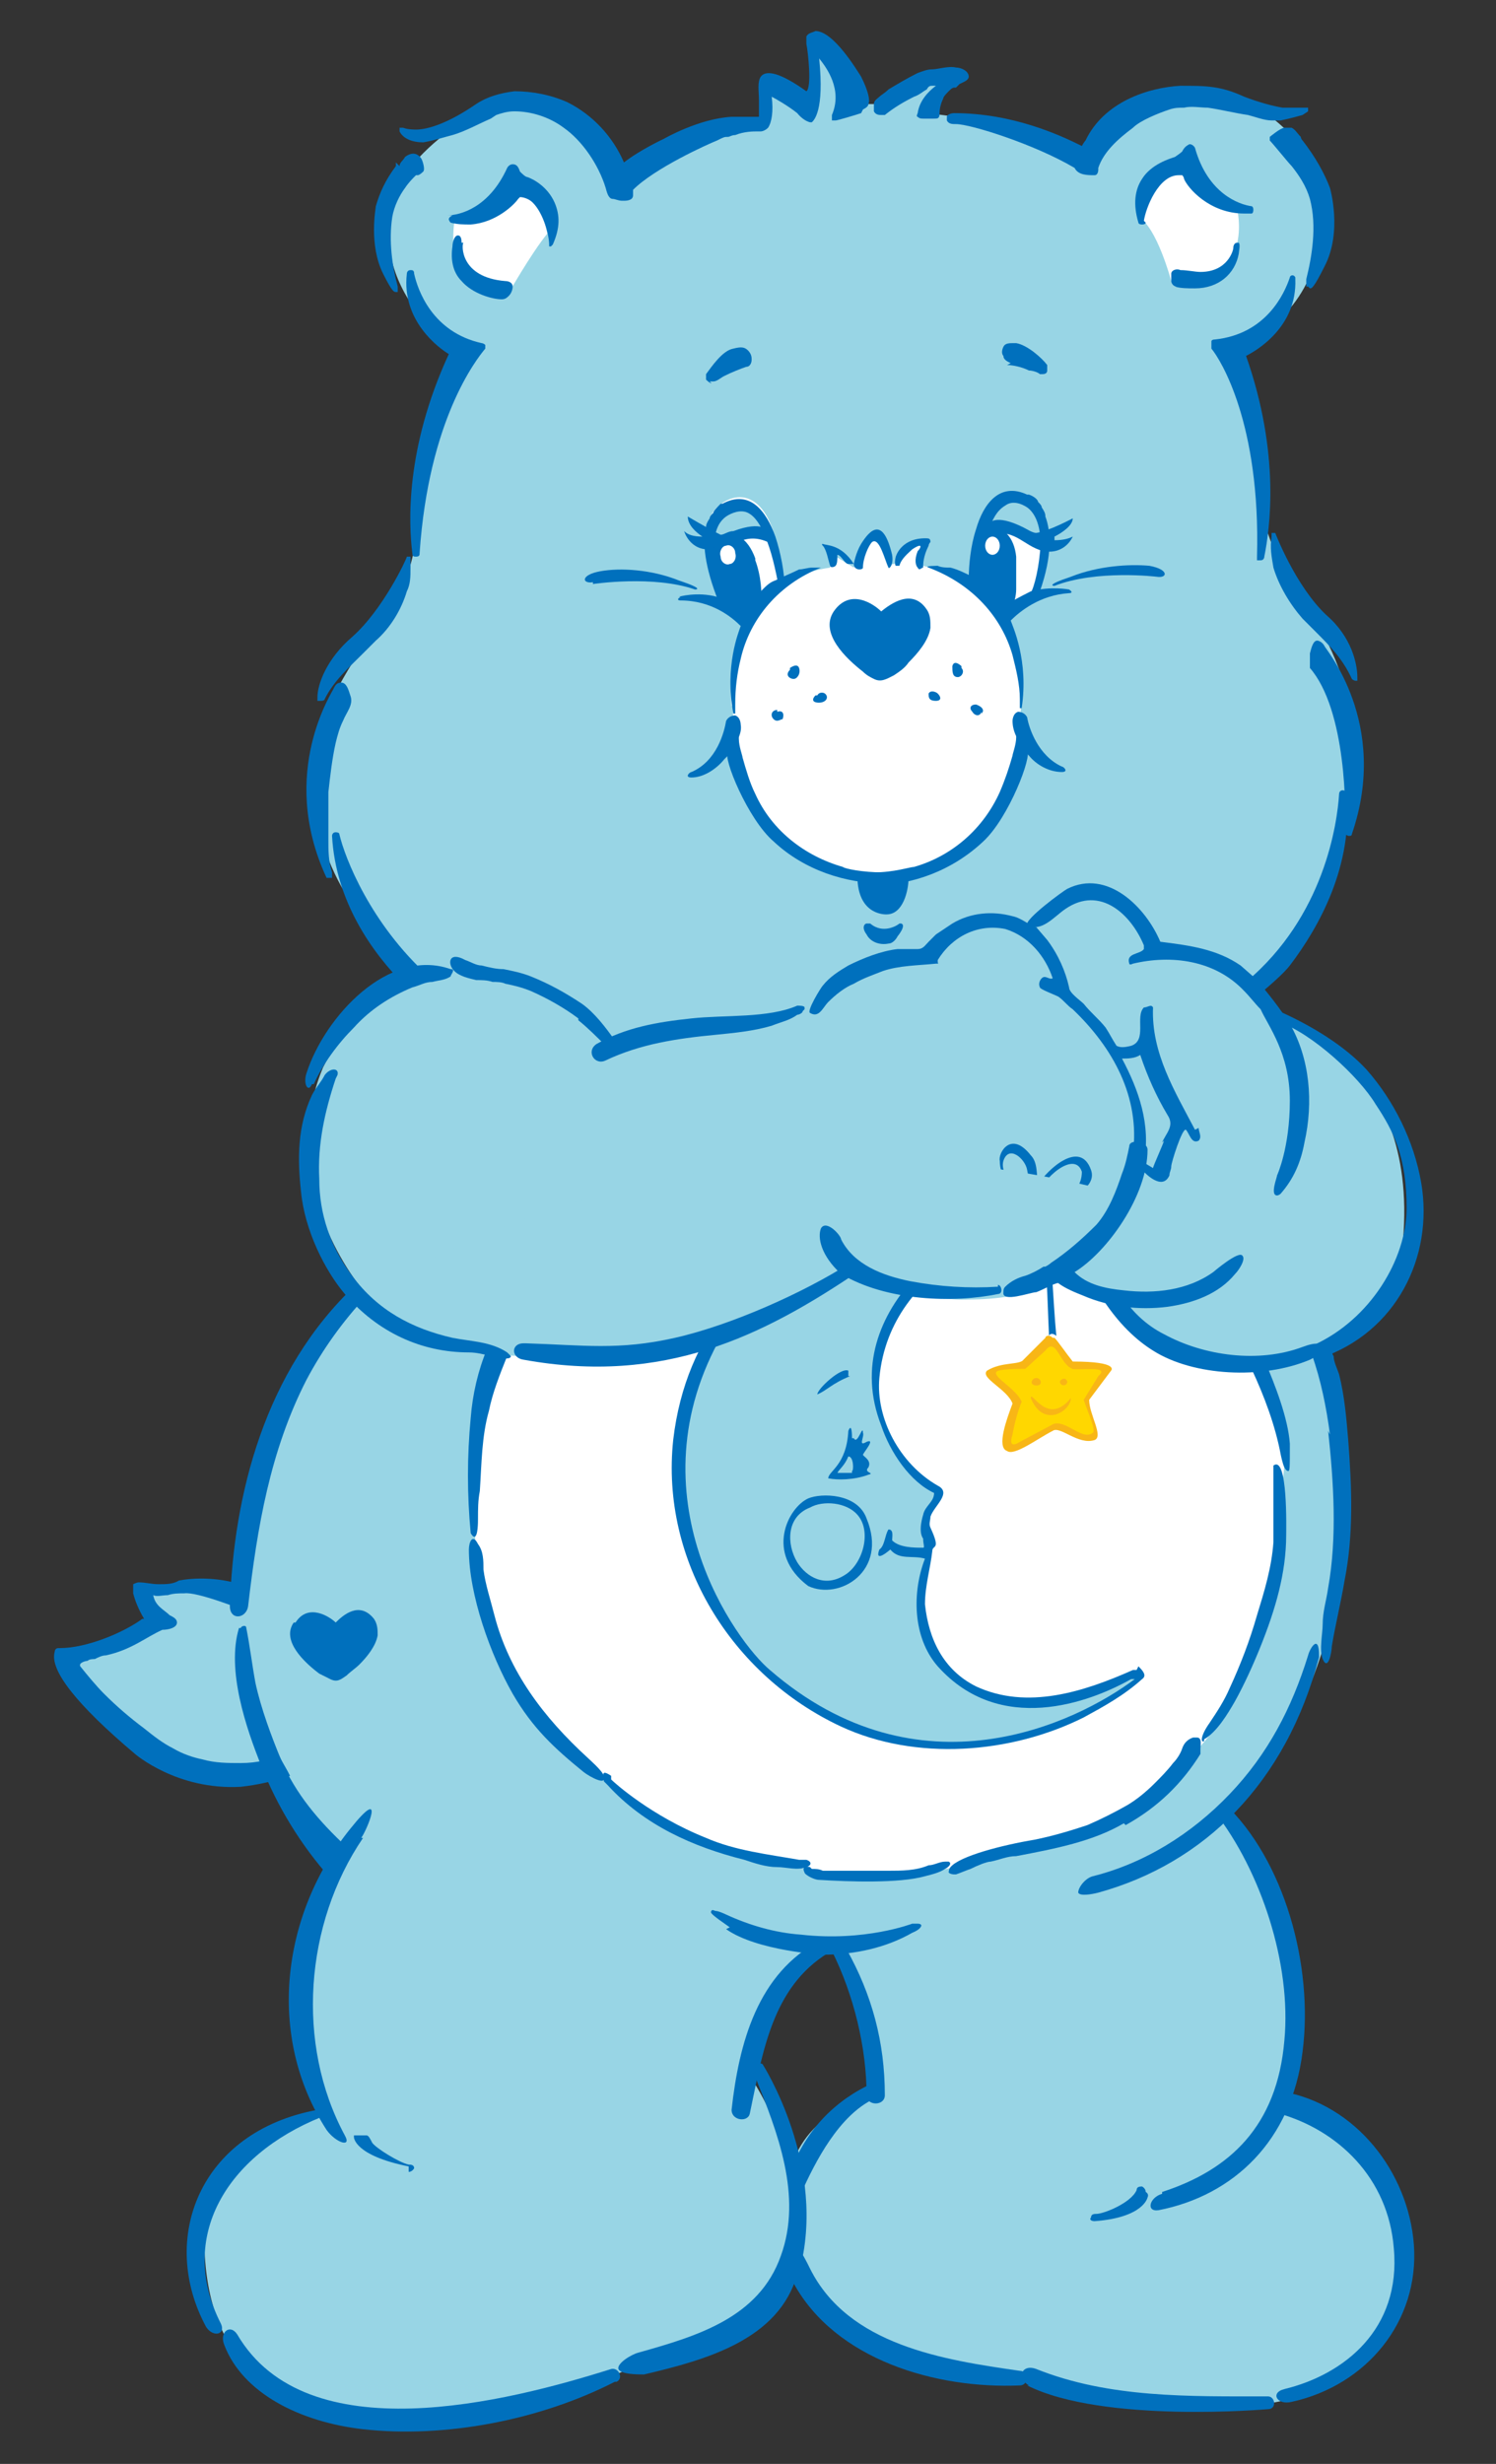<?xml version="1.0" encoding="UTF-8"?>
<svg id="_レイヤー_1" data-name="レイヤー_1" xmlns="http://www.w3.org/2000/svg" version="1.1" viewBox="0 0 82 135">
  <rect x="0" y="0" width="82" height="135" fill="#333333" stroke="none"/>
  <!-- Generator: Adobe Illustrator 29.0.0, SVG Export Plug-In . SVG Version: 2.1.0 Build 186)  -->
  <defs>
    <style>
      .st0 {
        fill: #fff;
      }

      .st1 {
        fill: #98d5e5;
      }

      .st2 {
        fill: gold;
      }

      .st3 {
        fill: #f8b616;
      }

      .st4 {
        fill: #0070bd;
      }
    </style>
  </defs>
  <path class="st1" d="M76.8,68.9c1.4-10.6-6.2-12.9-6.2-12.9l-1.9-1.9c1.5-1.9,3.1-3.6,3.9-5.5,2.7-6.7,1.8-11.5-1.3-15.8-1.4-2-1.9-3.9-1.9-3.9-.1-6.9-2.2-9.5-2.2-9.5,7.8-3.4,4.5-11,4.5-11-7-8.3-12.7.2-12.7.2-1.2-1.7-8.2-2.4-8.2-2.4l1.4-2c-.6-.2-3.9,1.5-3.9,1.5h-1.1c.1-1-2.6-3.4-2.6-3.4v3.7s-2.3-1.3-2.3-1.3l-.3,2.2c-2.9-.4-8.1,3.1-8.1,3.1-.2-1.2-1.9-2.8-1.9-2.8-5.6-4.3-10.3,3-10.3,3-2,5.8,3.7,9.3,3.7,9.3-1.2.3-2.6,7.9-2.6,7.9.4,3.8-1.5,6.3-2.6,7.6-.8,1.1-1.5,2.3-2.1,3.5-1.1,3.2-1.1,5.8-.2,8.3,1.4,3.9,5,6.8,5,6.8l-3.7,2.4c-.6.9-1.1,1.7-1.5,2.5-2.7,6.5,2.2,12.2,2.2,12.2-5.4,3.9-6.6,16.8-6.6,16.8-2.9-.8-5.3-.4-5.3-.4l.7,2-4.8,1.9c3.9,8.1,11.3,6.1,11.3,6.1l3.4,5.1c-3.5,5.4-.7,13.3-.7,13.3-6.8,2.4-6.7,7-6.7,7-.1,12.8,13.6,10.6,18.4,9.1,4.8-1.5,12.2-5,12.2-5,.8-.9,1.3-1.9,1.6-2.9,0,.2,0,.2,0,.2,1.6,3.5,7.4,5.4,7.4,5.4l8.7,1.6c16.3,4,19.1-5,16.8-10.5-1.6-3.9-6.3-5.1-6.3-5.1,3.2-7.4-2.7-15.9-2.7-15.9,10.2-11.1,5-25.4,5-25.4,3.2-.7,4.6-5.1,4.6-5.1ZM46,115.6c-1.5.8-2.3,2-2.7,3.3-.6-2.8-2.1-5-2.1-5,.3-4.8,3.5-7.2,3.5-7.2h1.2l2.1,7.2c-.1,1.3-2,1.7-2,1.7Z"/>
  <g>
    <path class="st0" d="M27.7,10.2s-1.5,1.2-2.8,2c0,0-.7,4.3,2.9,4,0,0,1.3-2.3,2.2-3.4,0,0-.6-3.4-2.3-2.5Z"/>
    <path class="st0" d="M62.4,11.9s0-3.1,2-2.8c0,0,2.1,1.8,3.4,2.3,0,0,1.1,4.3-3.6,4,0,0-.8-3-1.8-3.5Z"/>
    <path class="st0" d="M29,74.3c.6,0,1.3,0,1.9,0,3.9,0,7.6-.4,11.2-2.1,1-.5,2-1,3-1.5.3-.2,1.4-.6,1.5-1,1.8.7,4.6,1.6,6.5,1.5,1.5,0,3.1-.2,4.5-.9.1,0,.3-.1.4-.2.1,0,.3,0,.4,0,2.3.6,3.7,2.6,5.7,3.7,1,.6,2.2.6,3.3.8.4,0,1.1-.1,1.5,0,.4.2.5.7.6,1.1.6,1.6,1.3,4.4.6,6.1,0,0,.3,7.3-2.6,11.6,0,0-3.5,6-10,7.6,0,0-5.8,1.8-9.2,1.8,0,0-2.6-.1-5.9-.7-1.7-.3-4.3-1.2-4.3-1.2,0,0-3.5-2.1-6.4-4.8-1.5-1.4-2.9-2.4-4-4.9-2.4-5.3-2-11.5-.4-17.1.6,0,1.1,0,1.7,0Z"/>
  </g>
  <g>
    <g>
      <path class="st3" d="M57.8,73.3c.2.2.6.8,1,1.3,2.6,0,2.1.5,2.1.5l-1.2,1.6c0,.8.8,2,.3,2.2-.9.3-1.9-.8-2.3-.5-.8.4-2.1,1.4-2.5,1.1-.6-.2,0-1.8.3-2.6-.3-.8-1.8-1.4-1.4-1.8.8-.5,1.8-.3,2-.6l1.2-1.2c0-.1.2-.2.4,0Z"/>
      <path class="st4" d="M62.3,91.5s0,0,0,0c0,0-.2,0-.2,0-2.7,1.2-5.8,2.2-8.6.9-1.8-.9-2.6-2.6-2.8-4.5,0-1,.3-2,.4-2.9,0-.4.5,0-.1-1.3-.1-.2,0-.4,0-.6.2-.6,1.2-1.3.4-1.7-2.1-1.2-3.4-3.7-3.2-5.9.6-6.4,7.8-8.4,8.8-8.4.4,1.9.4,4,.5,6.1,0-.1.2-.2.4,0-.2-2.1-.2-4.2-.6-6.3,0,0,.9,0,.9,0,.4,0,.3-.7,0-.8-.3,0-.6-.2-.8-.2.8,0,2.8-.7,2.4-1.8-.6-1.7-2.4,0-2.9.8-.1-.5,0-1.2-.4-1.6-1.1-1.4-1.8-.1-1.7.3,0,.9.6,1.5,1.2,2.1-4.6-1-17.7,1.2-19.1,13.2-.7,6.6,3.2,12.9,9.2,15.7,4.1,1.9,9.3,1.5,13.3-.5,1.1-.6,2.2-1.2,3.2-2.1.3-.2,0-.5-.2-.7ZM59.3,64.2c0,1.5-1.8,1.7-2.4,1.3.2-.9,2-2.5,2.4-1.3ZM55,63.6c.3-.9,1.2-.1,1.3.5.1.6.3,1.2.3,1.8,0,0-1.9-1.3-1.6-2.3Z"/>
      <path class="st1" d="M62,92s0,0,0,0c0,0,0,0,0,0-2.3,1.3-7.2,3.1-10.6-.7-1.4-1.6-1.4-4.1-.7-5.9-.7-.2-1.4.1-1.9-.5,0,0-.9.8-.6,0,.3-.2.3-.8.5-1.1.3,0,.2.4.2.6.4.4,1.2.4,1.7.4.1,0,0-.2,0-.5-.3-.4,0-1.3,0-1.3.1-.5.6-.7.6-1.2-1.3-.6-2.4-2.2-2.9-3.7-2.5-6.4,4.7-11.5,8.6-11.6v-.2c-2.5-.4-11-1.3-17.3,6.8-5.1,8.9.8,16.9,2.6,18.4,8.2,7.1,16.8,2.9,20,.5,0,0,0,0,0,0Z"/>
      <path class="st2" d="M58.7,75c.5.1,2.2-.2,1.5.4l-.8,1.3c.2.6.7,1.7.5,1.8-.6.5-1.6-.9-2.3-.4l-1.7.9s-.7.5-.4-.4c.1-.6.3-1.3.5-1.8-.3-.7-1.5-1.3-1.4-1.6,0-.2,1.2-.2,1.6-.2l1.1-1c.6-.8.8.8,1.5,1Z"/>
      <path class="st4" d="M46.6,75.4c-1,.4-1.3.8-1.8,1,0-.3,1.3-1.5,1.7-1.3v.3Z"/>
      <path class="st3" d="M58.3,75.9c0,0-.2,0-.2-.2,0-.1.3-.3.4,0,0,0,0,.2-.2.2Z"/>
      <path class="st3" d="M56.7,75.9c-.3-.1-.1-.4.1-.4.3,0,.4.5-.1.4Z"/>
      <path class="st3" d="M58.7,76.6c0,.7-1.5,1.7-2.2,0,0-.5.9,1.6,2.2,0Z"/>
      <path class="st4" d="M47.5,83.2c-.5-1.4-2.5-1.4-3.2-1.1-1.1.5-2.4,3,0,4.8,1.7.8,4.4-.8,3.2-3.7ZM46.3,86.3c-1.1.7-2.1.1-2.6-.7-.6-1-.6-2.5.7-3,.7-.4,2-.3,2.6.4.8.9.3,2.7-.7,3.3Z"/>
    </g>
    <path class="st4" d="M46.8,78.8c.2.4.5-.8.5-.3.1.2-.3.8.2.5.5-.2-.1.5-.2.7,0,.1.5.3.3.7-.3.3.4.3,0,.4-.8.3-1.7.3-2.2.2,0-.4,1-.7,1.1-2.6.2-.5.2.3.2.4Z"/>
    <path class="st1" d="M46.7,80.7c-.3,0-.7,0-.8,0,.1-.2.4-.4.6-.9.3,0,.3.8.2.8Z"/>
  </g>
  <path class="st1" d="M19.9,71s2.6,4.9,15.8,2.8c0,0,6.7-.9,10.9-4.3,0,0,2.3,1.9,7.4,1.3,0,0,2.6-.2,4-1.3l2.8,1.5s3.7,5.2,8.1,3.6c0,0,7.3-1.3,1.2-5.5-7.6-5.1-30.2-10.2-50.1,1.9Z"/>
  <g>
    <path class="st4" d="M52.4,4.8c0,0-.1,0-.1,0-.1,0-.2.1-.3.2-.1.1-.3.3-.3.4-.1.2-.2.5-.2.8h0c0,.3-.1.3-.3.3-.2,0-.4,0-.6,0-.1,0-.2,0-.3-.1-.1,0,0-.2,0-.2.1-.7.6-1.2,1-1.5,0,0,0,0,0,0,0,0,0,0,0,0,0,0-.1,0-.2,0-.1,0-.2,0-.3.2-.2.1-.4.3-.7.4-.6.3-1.1.6-1.6,1,0,0-.1,0-.2,0-.1,0-.3,0-.4-.2,0,0,0-.2,0-.4,0-.2.2-.3.3-.4.1-.1.3-.2.5-.4.5-.3,1-.6,1.6-.9.3-.1.5-.2.8-.2.3,0,.9-.2,1.3-.1.3,0,.7.2.7.5,0,.2-.3.3-.5.4Z"/>
    <path class="st4" d="M47.2,6.2c-.3.1-1.3.4-1.4.4,0,0,0,0,0,0,0,0-.1,0-.2,0,0-.1,0-.3,0-.3.6-1.4-.3-2.6-.7-3.1.3,2.9-.3,3.4-.4,3.5,0,0,0,0-.1,0-.4-.1-.7-.5-.7-.5-.5-.4-1.2-.8-1.4-.9,0,0,0,0,0,0,.1.8,0,1.4-.2,1.7-.2.2-.4.2-.4.2,0,0,0,0,0,0,0,0,0,0,0,0,0,0,0,0,0,0,0,0-.1,0-.2,0h0c-.2,0-.7,0-1.2.2-.2,0-.3.1-.4.1-.2,0-.2,0-.6.2-.5.2-3.4,1.5-4.6,2.7,0,.1,0,.2,0,.3,0,.3-.4.3-.5.3h0s0,0-.1,0c-.2,0-.4-.1-.5-.1-.2,0-.3-.2-.4-.6-.4-1.3-1.3-2.6-2.3-3.3-.8-.6-1.8-.9-2.7-.9-.4,0-.7.1-1,.2l-.3.2c-.7.3-1.4.7-2.1.9-.4.1-1,.3-1.6.4-.6,0-1.1-.2-1.3-.6,0,0,0-.1,0-.2,0,0,.1,0,.2,0,0,0,.2.1.7.1.6,0,1.7-.3,3.3-1.4.6-.4,1.3-.6,2.1-.7,1,0,2,.2,2.9.6,1.4.7,2.5,1.9,3.1,3.3.9-.7,2.2-1.3,2.2-1.3,0,0,1.9-1.1,3.7-1.2,0,0,1.1,0,1.5,0,0,0,0,0,0,0,0,0,0-.2,0-.3,0-.2,0-.4,0-.6,0-.5-.1-1,.1-1.3.3-.4,1.1-.2,2.5.8h0c.3-.2.1-2.1,0-2.6,0-.3,0-.4,0-.4,0,0,0,0,0,0,.1-.2.3-.2.5-.3,1,0,2.3,2.2,2.5,2.5.4.8.5,1.3.4,1.5,0,.1-.1.2-.3.3Z"/>
    <path class="st4" d="M21.9,9.1c0-.2.2-.3.3-.5,0,0,0,0,0,0h0c.4-.3.7-.2.9.1.1.2.2.6.1.7,0,0-.2.2-.3.2,0,0-.1,0-.1,0-.2.2-.4.4-.6.7-.3.4-.6,1-.7,1.6-.2,1.3,0,2.7.3,3.8,0,.2,0,.3,0,.3,0,0,0,0-.1,0-.1,0-.2,0-.7-1-.8-1.6-.4-3.6-.4-3.7.2-.7.5-1.4,1.1-2.2,0,0,0,0,0-.2Z"/>
    <path class="st4" d="M24.5,11.8c.7,0,2.3-.4,3.3-2.6,0,0,.1-.2.3-.2.2,0,.3.1.4.4.1.1.3.3.4.3.3.1,1.1.5,1.5,1.4.3.7.3,1.4-.1,2.3,0,0,0,0-.1.1,0,0,0,0-.1,0,0,0,0,0,0-.1,0-.5-.3-1.7-.9-2.3-.2-.2-.5-.3-.7-.3,0,0-.1.1-.1.1-.2.3-1.2,1.3-2.6,1.4h0c-.4,0-.7,0-1.1-.1,0,0-.1-.1-.1-.2,0,0,0-.1.2-.2Z"/>
    <path class="st4" d="M25.3,13.3c0-.1,0-.4-.2-.4-.2,0-.3.4-.3.6-.1.7,0,1.4.5,1.9.6.7,1.7,1,2.2,1h0c.2,0,.3-.1.4-.2.1-.1.2-.3.2-.5,0-.2-.2-.3-.4-.3-2.5-.2-2.4-2-2.3-2.1ZM27.5,16.3h0Z"/>
    <path class="st4" d="M22.3,15c0,0,0-.2.2-.2.1,0,.2,0,.2.2.2.9,1,3.2,3.7,3.8,0,0,.1,0,.2.1,0,0,0,.1,0,.2-.5.6-3.1,3.9-3.6,11.2,0,.1,0,.2-.2.2-.1,0-.2,0-.2-.2-.2-1.6-.4-5.7,2-10.9-.5-.3-2.6-1.8-2.3-4.4Z"/>
    <path class="st4" d="M22.5,30.5c0,0,0,.2,0,.2,0,.1,0,.2,0,.4,0,.5,0,.9-.2,1.3-.3,1-.9,2-1.7,2.7-.2.2-.5.5-.7.7-.8.8-1.6,1.5-2.1,2.5,0,0,0,.1-.2.1,0,0-.1,0-.2,0,0,0,0-.1,0-.2,0-.7.5-2.1,1.9-3.3,1.7-1.5,3-4.3,3-4.4,0,0,.1,0,.2,0Z"/>
    <path class="st4" d="M18.2,48.1s0,0-.1,0c0,0-.1,0-.2,0-2.7-5.8.4-10.3.4-10.4.1-.2.2-.3.4-.3.3,0,.4.4.5.7.2.5-.2.9-.4,1.4-.2.4-.3.8-.4,1.2-.2.9-.3,1.8-.4,2.7,0,.9,0,1.7,0,2.6,0,.6,0,1.2.2,1.8,0,.1,0,.2,0,.3,0,0,0,0,0,.1Z"/>
    <path class="st4" d="M22.2,54c-1.8-1.8-3.8-4.6-4-8.2,0,0,0-.2.2-.2,0,0,.2,0,.2.1.3,1.3,1.7,4.9,4.9,7.8-.4.1-.8.3-1.2.4Z"/>
    <path class="st4" d="M71.7,15.7s-.1,0-.1,0c0-.1,0-.3,0-.4.3-1.2.6-2.9.2-4.4-.2-.7-.6-1.3-1-1.8-.2-.2-1-1.2-1.2-1.4,0,0,0,0,0,0,0,0,0,0,0-.1,0,0,0,0,0-.1,0,0,.6-.5.8-.5.1,0,.2,0,.3,0,0,0,0,0,.1,0,.2.1.3.3.5.5,0,0,0,.1.1.2.7.9,1.2,1.8,1.5,2.6,0,0,.7,2.4-.3,4.3-.6,1.2-.7,1.2-.8,1.2Z"/>
    <path class="st4" d="M62.8,12.2c0,0,0,.1-.2.1,0,0-.2,0-.2-.1-.3-1-.2-1.8.2-2.4.5-.8,1.5-1.1,1.8-1.2,0,0,.3-.2.4-.3.1-.2.2-.3.4-.4.2,0,.3.2.3.2.7,2.5,2.4,3.1,3.1,3.2,0,0,.1,0,.1.2,0,0,0,.2-.1.2-.1,0-.2,0-.4,0-1.9,0-3.1-1.4-3.3-1.9,0,0,0-.1-.1-.2,0,0-.1,0-.2,0-1.1,0-1.8,1.8-1.9,2.5Z"/>
    <path class="st4" d="M64.5,15.7c-.2,0-.3-.2-.3-.3,0-.1,0-.3,0-.4,0-.2.3-.3.5-.2.4,0,.8.1,1.1.1,1.5,0,1.8-1.2,1.8-1.3,0-.2.1-.3.2-.3,0,0,0,0,.1,0,.1.1,0,.5,0,.6-.2,1.1-1.1,1.9-2.4,1.9-.4,0-.8,0-1.1-.1Z"/>
    <path class="st4" d="M66.4,18.7c0,0,0-.1.2-.1,2.8-.3,3.8-2.5,4.1-3.4,0-.1.2-.2.3,0,0,0,0,0,0,.1.1,2.6-2.1,3.9-2.7,4.2,1.9,5.4,1.3,9.5,1,11,0,0,0,.2-.2.2,0,0-.1,0-.2,0,0,0,0,0,0-.2.2-7.3-2-10.8-2.5-11.4,0,0,0-.1,0-.2Z"/>
    <path class="st4" d="M74.3,37.3c0,0-.1,0-.2-.1-.5-1.1-1.2-1.8-2-2.6-.2-.2-.5-.5-.7-.7-.7-.8-1.3-1.8-1.6-2.8-.1-.6-.2-1.1-.1-1.7,0,0,0-.2,0-.2,0,0,.2,0,.2,0,0,0,1.1,2.9,2.8,4.5,1.4,1.2,1.7,2.7,1.7,3.4,0,0,0,.1,0,.2,0,0-.1,0-.2,0Z"/>
    <path class="st4" d="M71.4,6.3s0,0,0,0h0c0,0-.7.2-1.2.3-.2,0-.4,0-.5,0-.4,0-.9-.2-1.3-.3-.7-.1-1.5-.3-2.2-.4-.4,0-.9-.1-1.3,0-.3,0-.5,0-.8.1-.6.2-1.6.6-2,1-.8.6-1.6,1.3-1.9,2.2,0,0,0,0,0,.1,0,0,0,.3-.2.3h0c-.4,0-.9,0-1.1-.4,0,0,0,0,0,0-2.2-1.3-5.7-2.4-6.5-2.4-.2,0-.4,0-.5-.2,0,0,0-.1,0-.2,0-.1.2-.2.4-.2,3.2,0,5.8,1.2,7,1.8,0,0,.1-.2.2-.3,1-2.1,3.4-2.9,5.2-3h0c1.4,0,2.2,0,3.5.6.8.3,1.5.5,2.1.6.4,0,.8,0,1.2,0,0,0,0,0,.1,0h0s0,0,.1,0c0,0,0,0,0,0h0c0,0,0,.1,0,.2,0,0,0,0,0,0Z"/>
    <path class="st4" d="M73.9,45.8s0,0,.1,0c0,0,.1,0,.1-.1,2.1-6.1-1.5-10.2-1.5-10.3-.1-.2-.3-.3-.4-.3-.2,0-.3.3-.4.7,0,.2,0,.6,0,.8,2,2.3,2,7.9,1.9,9,0,0,0,0,0,.1Z"/>
    <path class="st4" d="M68.3,53.8c4.3-3.6,5-8.7,5.1-10.3,0,0,0-.2.2-.2,0,0,.2,0,.2.2.4,3.9-1.5,7.3-3.1,9.4-.3.4-1.1,1.1-1.7,1.6-.2-.3-.4-.5-.6-.7Z"/>
    <path class="st4" d="M72.3,90.8c-1.8,6.9-6.3,11.3-12.1,12.9-.4.1-1,.2-1.1,0,0-.3.4-.8.8-.9,2.8-.7,5.4-2.3,7.5-4.5,2.1-2.2,3.4-4.7,4.3-7.6.1-.4.6-1.2.6,0h0Z"/>
    <path class="st4" d="M72.9,78.6c-.2-1.5-.5-3-1-4.4.3,0,.6-.3.9-.3.2,0,0,0,.2,0,0,0,0,.3.1.4,0,.3.2.7.3,1,.3,1.2.4,2.4.5,3.6.2,2.6.3,5.2-.2,7.7-.2,1.2-.5,2.4-.7,3.6,0,.3-.2,1.4-.5.7-.2-.5,0-1.4,0-1.9,0-.7.2-1.3.3-2,.5-2.8.3-5.8,0-8.6Z"/>
    <path class="st4" d="M3,90.5c0,0,0-.2.2-.2h.1c1.4,0,3.4-.8,4.5-1.6,0,0,0,0,.1,0-.3-.5-.5-1-.6-1.4,0-.1,0-.2,0-.3,0,0,0-.2,0-.2,0,0,.2-.1.3-.1.4,0,.7.1,1.1.1.4,0,.8,0,1.1-.2,1.6-.3,3.1.1,3.3.2.3.4,0,1,.2,1.4,0,0-2.5-1-3.2-.9-.3,0-.6,0-.9.1-.3,0-.6.1-.8,0,.1.6.6.8.9,1.1.2.1.4.2.4.4,0,.3-.5.4-.8.4-.9.4-1.7,1.1-3.1,1.4-.2,0-.4.1-.6.2-.1,0-.3,0-.4.1-.1,0-.5.1-.4.3.4.5.9,1.1,1.3,1.5.7.7,1.4,1.3,2.2,1.9.5.4,1,.8,1.6,1.1.5.3,1.1.5,1.6.6.7.2,1.4.2,2.1.2.9,0,1.6-.2,2.1-.4.2.4.4.7.6,1.1-.9.3-1.8.5-2.7.6-3.5.2-5.8-1.8-5.8-1.8-3.2-2.7-4.7-4.6-4.4-5.6Z"/>
    <path class="st4" d="M33.1,97.3c-.1-.3-.8-.9-.9-1-2.4-2.2-4.3-4.7-5.1-7.8-.2-.8-.5-1.7-.6-2.5,0-.5,0-1-.3-1.4-.3-.6-.5-.1-.5.3,0,2.5,1.2,5.8,2.4,7.9,1.1,1.9,2.3,3,3.9,4.3.4.3,1.2.7,1.1.3Z"/>
    <path class="st4" d="M26.9,74c0,0-.1,0-.2-.1-.5,1.2-.8,2.5-.9,3.8-.2,2.1-.2,4.2,0,6.3,0,0,.1.2.2.2.2,0,.2-.8.2-1,0-.5,0-1,.1-1.5.1-1.5.1-3,.5-4.4.2-1,.6-2,1-3-.3,0-.5,0-.8-.2Z"/>
    <path class="st4" d="M66,95.4c-.2.1-.2-.3.3-1,.4-.6.8-1.2,1.1-1.9.6-1.3,1.1-2.6,1.5-4,.4-1.3.8-2.6.9-4,0-.7,0-1.6,0-2.3,0-.4,0-1.8,0-1.9.8-.6.7,3.5.7,3.8,0,2.1-.6,4.1-1.4,6.1-.4,1-.9,2.1-1.4,3-.4.7-1,1.7-1.7,2.1Z"/>
    <path class="st4" d="M61.6,99.9c-1.7,1-3.8,1.4-5.9,1.8-.5,0-.9.2-1.4.3-.2,0-.7.2-1.1.4-.3.1-.5.2-.8.3,0,0,0,0-.1,0,0,0-.2,0-.3-.1,0,0,0-.2.1-.3.5-.6,2.8-1.2,4.6-1.5,1-.2,2-.5,2.9-.8.7-.3,1.5-.7,2.2-1.1.5-.3,1-.7,1.5-1.2.3-.3.7-.7,1-1.1.2-.2.4-.5.5-.8.1-.3.3-.5.6-.6,0,0,.1,0,.2,0,.3,0,.2.4.2.6,0,0,0,0,0,.1,0,0,0,.2,0,.2-1,1.6-2.3,2.9-4.1,3.9Z"/>
    <path class="st4" d="M44.5,102.4c.2,0,.4,0,.6.1.3,0,.7,0,1,0,.9,0,1.7,0,2.6,0,.7,0,1.5,0,2.2-.3.3,0,.6-.2.9-.2,0,0,.2,0,.2,0,.2.1,0,.3-.2.4-.3.2-.7.3-1.1.4-1.4.4-4.2.3-5.8.2-.3,0-.8-.3-.8-.4-.1-.2-.1-.4.3-.3Z"/>
    <path class="st4" d="M33.5,97.5c.2.2,2.2,2,5.2,3.2,1.6.7,3.4.9,5.1,1.2.1,0,.2,0,.4,0,.3.1.3.3,0,.4-.5.2-1.1,0-1.6,0-.6,0-1.2-.2-1.8-.4-2.8-.7-5.5-1.9-7.5-4.1,0,0-.1-.1-.2-.2,0-.3-.2-.7.4-.3Z"/>
    <path class="st4" d="M40,105.6c-1-.7-1.1-.8-1-.9,0,0,0-.1.2,0,.2,0,.6.2.6.2,1.3.6,2.7,1,4.1,1.1,3.5.4,6.1-.6,6.1-.6,0,0,0,0,0,0,.1,0,.3,0,.3,0,.2,0,.2.1.2.1,0,0,0,.2-.5.4-1.4.8-3.1,1.2-4.9,1.2,0,0-3.6-.2-5.3-1.4Z"/>
    <path class="st4" d="M19.5,70.4c-5,4.7-6.7,11.5-6.9,17.6,0,.8.9.7,1,0,.5-4.3,1.2-8.5,3.2-12.4.9-1.7,2-3.2,3.2-4.5-.1-.2-.3-.4-.5-.6Z"/>
    <path class="st4" d="M13.2,89.2c0-.1.3-.2.3,0,.2,1,.3,1.9.5,3,.3,1.4.9,3,1.4,4.2.8,1.9,2.1,3.4,3.6,4.8-.2.5-.6,1.2-.9,1.7-1.6-1.8-2.9-3.9-3.8-6.2-.8-2-1.9-5.2-1.2-7.5Z"/>
    <path class="st4" d="M45.4,107c-3.1,1.9-3.6,5.5-4.3,8.8-.1.5-1,.4-1-.2.4-3.6,1.4-7.5,4.9-9.3.4-.2.8.4.4.6h0Z"/>
    <path class="st4" d="M43.7,124.6c-1,3.6-5,4.7-8.4,5.5-.3,0-1.3,0-1.4-.3-.1-.3.7-.8,1.1-.9,3.2-.9,6.6-1.9,7.8-5.3,1.2-3.3-.2-6.8-1.4-9.8-.1-.3.2-.9.4-.7,0,0,3.6,5.6,2,11.4Z"/>
    <path class="st4" d="M19.9,100.7c-3.2,4.7-3.7,11.3-1,16.3.4.7-.5.4-1-.3-3.3-5.1-2.5-11.8,1.3-16.5,2-2.5.9.1.6.5h0Z"/>
    <path class="st4" d="M63.7,120.1c3.7-1.2,6.3-3.6,6.7-8.3.4-4.2-1.3-9.3-3.8-12.5.2-.1.3-.3.5-.5,3.3,3.1,4.9,8.9,4.3,13.6-.6,4.9-3.8,7.9-7.9,8.7-.7.1-.5-.7.2-.9Z"/>
    <path class="st4" d="M46.4,106.8c1.4,2.5,2.1,5.1,2.1,8,0,.6-1,.6-1,0,0-2.6-.7-5.5-1.9-7.9-.2-.4.5-.5.8,0h0Z"/>
    <path class="st4" d="M70.2,115.9c0,0-.2-.1-.2-.2,0-.1.3-.9.3-1.1,4,.7,6.9,4.4,7.2,8.4.3,4.2-2.6,7.7-6.7,8.6-.8.2-1.2-.5-.4-.7,3.3-.8,6.4-3.3,6-7.7-.3-3.9-3.1-6.5-6.3-7.4Z"/>
    <path class="st4" d="M56.4,130.7c-.7-.4-.4-1.2.4-.9,4,1.6,8.4,1.5,12.7,1.5.4,0,.5.7,0,.7,0,0-9,.8-13.2-1.3Z"/>
    <path class="st4" d="M47.9,115c-1.9.9-3.2,3.4-4,5.2-.3.6-.8-.5-.6-1.1.7-2.1,2.2-3.8,4.2-4.8.4-.2.9.4.5.7h0Z"/>
    <path class="st4" d="M55.9,130.7c-4.6.2-10.1-1.4-12.4-5.6-.4-.8-.7-4.1.9-.8,2.1,4.2,7.3,5,11.5,5.6.5,0,.5.8,0,.8h0Z"/>
    <path class="st4" d="M17.6,116c-5.2,2.1-7.9,6.6-5.5,11.3.3.6-.4.8-.8.2-2.6-4.8-.4-10.7,6.1-11.9.3,0,.5.3.2.4h0Z"/>
    <path class="st4" d="M33.7,130.5c-4.1,2.1-9.3,3.1-13.8,2.6-3.5-.4-6.6-2-7.6-4.6-.3-.7.3-1.2.7-.6,3.8,6.5,14.8,3.7,20.5,1.9.4-.1.7.5.3.7h0Z"/>
    <path class="st4" d="M68.2,74.5h1.1c.6,1.4,1.3,3.2,1.4,4.6,0,1.4,0,1.5-.1,1.5,0,0-.1,0-.2-.2-.1-.2-.2-.7-.2-.7-.3-1.6-.9-3.2-1.6-4.7-.1-.2-.2-.4-.3-.6,0,0,0,0,0,0Z"/>
    <path class="st4" d="M22.4,118.7s0,0,0,0c0,0,0,0,0,0-3-.6-3-1.6-3-1.6,0,0,0,0,0-.1,0,0,0,0,0,0,0,0,.3,0,.4,0,0,0,0,0,.1,0,0,0,.1,0,.2,0,.1,0,.2.2.3.4.2.3,1.5,1.1,2,1.2.1,0,.3,0,.3.2,0,0-.1.2-.3.2Z"/>
    <path class="st4" d="M60,121.7h0c-.2,0-.3-.1-.2-.2,0-.2.2-.2.3-.2.4,0,1.9-.6,2.2-1.3,0-.2.2-.2.3-.2,0,0,.2.1.2.3,0,0,0,0,0,0,0,0,.2.1.1.3,0,0-.2,1.1-2.9,1.3,0,0,0,0,0,0Z"/>
    <path class="st4" d="M77.9,64.8c-.4-2.3-1.5-4.5-3-6.2-1.2-1.3-3-2.4-4.8-3.2,0,.3,0,.3,0,.6,1.8.6,4.4,3,5.3,4.5,1,1.5,1.7,2.9,1.7,5.7s-2,6.1-5.1,7.5c-.6.3-.1.9.4.7,4.1-1.4,6.2-5.5,5.5-9.6Z"/>
    <path class="st4" d="M61.5,71c.5.8,1.3,1.6,2.3,2.1,2.2,1.2,5.2,1.6,7.6.7,1.6-.6.9.5.4.7-2.6,1.1-6.4.9-8.6-.5-.8-.5-1.9-1.4-3-3.2.5.4.7.3,1.2.2Z"/>
    <path class="st4" d="M65.5,61.9c-1.1-2.1-2.4-4.2-2.3-6.7-.1-.2-.3,0-.5,0-.5.5.2,1.8-.7,2.1-.4.1-.6.1-.8,0-.2-.3-.4-.7-.6-1-.4-.5-.8-.8-1.2-1.3-.2-.2-.8-.6-.8-.9-.2-.9-.6-1.8-1.2-2.6,0,0-.6-.7-.6-.7-.4-.1-.8-.5-1.3-.6-1.1-.3-2.3-.2-3.3.4-.3.2-.6.4-.9.6-.1.1-.3.3-.4.4-.2.2-.3.4-.6.4-.4,0-.8,0-1.1,0-.9.1-1.9.5-2.7.9-.5.3-1,.6-1.4,1.1-.1.1-.9,1.4-.7,1.5.5.3.7-.3,1-.6.4-.4.9-.8,1.4-1,.5-.3,1.1-.5,1.6-.7.9-.3,1.9-.3,2.9-.4.2,0,.1,0,.1-.1,0,0,0,0,0-.1.8-1.3,2.2-2,3.7-1.7,1.3.4,2.2,1.5,2.6,2.7-.2.1-.4-.2-.6,0-.1.1-.2.3-.1.5,0,.1.8.4,1,.5.3.2.5.5.8.7,2.2,2.1,3.7,4.8,3.3,7.9,0,0,.1.5.2.7.1.2.4.4.4.3,0,0,1,1.1,1.4.2,0-.2.1-.3.1-.5,0-.2.6-2.1.8-2,.2.2.3.8.7.6.2-.2,0-.5,0-.7ZM63.8,62.5c0,.1-.6,1.4-.6,1.5,0,0-.5-.3-.5-.3.4-2.1-.3-4-1.2-5.7.3,0,.7,0,1-.2.4,1.2.9,2.3,1.5,3.3.4.6-.1,1-.3,1.5Z"/>
    <path class="st4" d="M70.7,56.1s0,0,0,0c-.5-.8-1.2-1.7-1.9-2.5,0,0-.8-.7-.8-.7-1.3-.9-2.8-1.1-4.4-1.3,0,0,0,0,0,0-.8-1.9-2.9-4-5.1-2.9-.2.1-2.4,1.7-2.2,2,0,0,0,0,0,0,.8.4,1.5-.5,2.1-.9,1.9-1.3,3.6.3,4.3,2,0,0,0,.1,0,.2-.2.3-1,.2-.8.8,0,0,0,.1.2,0,2.1-.5,4.5-.2,6.1,1.5.3.3.6.7.9,1h0c.4.9,1.6,2.4,1.6,5s-.7,4.1-.7,4.1c0,.1-.4,1.1,0,1.1,0,0,.1,0,.2-.1.7-.8,1.1-1.7,1.3-2.8.5-2.2.3-4.6-.8-6.5Z"/>
    <path class="st4" d="M57.3,69.4c0,0,.2-.1.3-.2.9-.6,1.7-1.3,2.5-2.1.7-.8,1.1-1.9,1.4-2.8,0,0,0,0,0,0,.2-.5.3-1,.4-1.5,0-.4,1-.3,1,.2,0,2.5-2.2,5.6-4,6.7.7.7,1.7.9,2.7,1,1.7.2,3.5,0,4.9-1,0,0,1.4-1.2,1.6-.9.2.2-.2.8-.4,1-.9,1.1-2.3,1.6-3.7,1.8-1.6.2-3.2,0-4.6-.6-.5-.2-1-.4-1.4-.7-.2,0-.9.4-1.2.5-.3,0-1.9.6-1.8,0,0-.1,0-.2.1-.3.3-.3.7-.5,1.1-.6.3-.1.7-.3,1-.5Z"/>
    <path class="st4" d="M44,55.4c0,.1-.2.2-.3.2-.4.3-.9.4-1.4.6-1,.3-2.1.4-3.1.5-2.1.2-4.1.5-6,1.4-.6.3-1.1-.5-.5-.9,1.6-.9,3.3-1.2,5.2-1.4,1.8-.2,4.2,0,5.8-.7.1,0,.4,0,.4.1,0,0,0,0,0,.1Z"/>
    <path class="st4" d="M28.8,73.6c3.2.1,5.1.4,8.2-.3,3.1-.7,7.1-2.5,9.6-4.1.2.1.3.2.5.3,0,0,0,0,.1,0,0,0,0,.1-.2.2-5.2,3.5-10.6,6.2-18.3,4.8-.7-.1-.7-.9,0-.9Z"/>
    <path class="st4" d="M18.4,59.1c-.6,1.8-1,3.6-.9,5.5,0,1.9.6,3.7,1.8,5.3,1.4,1.9,3.3,2.9,5.5,3.4,1,.2,2.1.2,3,.8,0,0,.2.2.2.2,0,.3-1,0-1.1,0-.4-.1-.8-.2-1.2-.2-2.6,0-5-1.1-6.8-3.2-1.1-1.3-2.2-3.5-2.4-5.6-.2-1.8-.2-3.6.6-5.3.2-.4.5-.7.7-1.1.3-.4.8-.4.7,0Z"/>
    <path class="st4" d="M54.7,70.5c-1.6.1-3.2,0-4.8-.3-1.5-.3-3.1-.9-3.8-2.3,0-.2-.8-1.1-1.1-.6-.2.5,0,1.5,1.1,2.5,2.5,1.5,6.2,1.6,8.6,1.1.3,0,.2-.5,0-.5Z"/>
    <path class="st4" d="M31.7,55.9c.5.4,1,.9,1.5,1.4.2,0,.4-.2.5-.3-.5-.7-1.1-1.5-1.8-2-.9-.6-1.8-1.1-2.8-1.5-.5-.2-1-.3-1.5-.4-.4,0-.8-.1-1.2-.2-.3,0-.6-.2-.9-.3-.9-.5-1,.2-.6.6.3.3.8.4,1.2.5.3,0,.6,0,.9.1.2,0,.5,0,.7.1.5.1.9.2,1.4.4.9.4,1.8.9,2.6,1.5Z"/>
    <path class="st4" d="M17.1,59.4c-.2.5-.5,0-.3-.6,1-3.1,4.5-6.9,7.9-5.7.3,0,0,.3,0,.4-.3.2-.6.2-1,.3-.4,0-.7.2-1.1.3-1.2.5-2.3,1.2-3.2,2.2-.9.9-1.7,2-2.2,3.1Z"/>
  </g>
  <path class="st4" d="M16.1,88.9c-.7,1,.6,2.2,1.4,2.8.2.1.4.2.6.3.4.2.6,0,.9-.2.2-.2.5-.4.7-.6.4-.4.9-1,1-1.6,0-.3,0-.6-.2-.9-.8-1-1.7-.2-2.1.2-.3-.3-1.5-1.1-2.2,0Z"/>
  <g>
    <path class="st0" d="M39.6,32.9s-1.7-3.8-.3-5.1c1.4-1.3,3.4-.5,3.5,4.2l-1.9,2.2-1.3-1.2Z"/>
    <path class="st0" d="M55.1,33.9l-1.9-2.2s0-5.8,3.1-4.4c0,0,1.7.8.3,5.2,0,0-.9.6-1.5,1.3Z"/>
    <path class="st0" d="M40.1,38.7s-.8-6.7,5.4-7.6v-.8s1.3.8,1.3.8c0,0,.7-1.7,1.3-1.6.3,0,.7,1.4.7,1.4,0,0,.2.1.5-.2.4-.4,1-1.2,1.4-1.1,0,0,0,.4-.2.7-.2.3-.4.7.6.8.9.1,3,.7,4.3,4.2,1.7,4.5-.5,12.8-6.8,12.7-9.3-.1-8.4-9.4-8.4-9.4Z"/>
    <path class="st4" d="M38.9,20.9c0,0,.1,0,.2,0,.2,0,.4-.2.6-.3.4-.2.9-.4,1.2-.5.2,0,.3-.2.3-.4,0,0,0,0,0,0,0-.1,0-.3-.2-.5-.2-.2-.4-.2-.8-.1-.6.1-1.2,1-1.5,1.4,0,0,0,0,0,0,0,0,0,.2,0,.3,0,0,.2.2.3.2Z"/>
    <path class="st4" d="M55.2,20c.3,0,.8.1,1.2.3.2,0,.5.1.6.2,0,0,0,0,.1,0h0c.1,0,.3,0,.3-.2,0,0,0-.2,0-.3h0c-.3-.4-1.1-1.1-1.7-1.2,0,0,0,0-.1,0-.3,0-.5,0-.6.2-.1.2-.1.4,0,.5,0,0,0,0,0,0,0,.2.2.3.4.4Z"/>
    <path class="st4" d="M49.3,50.6c-.1.1-.9.6-1.6,0,0,0-.2,0-.2,0-.1,0-.3.2,0,.6.2.4.7.6,1.2.5.2,0,.4-.2.5-.4,0,0,.5-.6.2-.7,0,0,0,0,0,0Z"/>
    <path class="st4" d="M32.5,32s3.3-.5,5.6.3c0,0,.6,0-.9-.5-1.5-.6-3.2-.7-4.3-.5-1.1.2-1,.7-.4.6Z"/>
    <path class="st4" d="M45.7,33.5c-.8,1.2.7,2.6,1.6,3.3.2.2.4.3.6.4.4.2.7,0,1.1-.2.3-.2.6-.4.8-.7.5-.5,1.1-1.2,1.2-1.9,0-.4,0-.7-.2-1-.8-1.2-2-.3-2.5.1-.4-.4-1.7-1.3-2.6,0Z"/>
    <path class="st4" d="M43.3,36.7c-.3.3,0,.5.2.5.2,0,.4-.3.3-.6-.1-.3-.5,0-.5,0Z"/>
    <path class="st4" d="M44.7,38.1c-.2.2-.2.4.2.4.3,0,.5-.2.4-.4-.1-.2-.4-.2-.5,0Z"/>
    <path class="st4" d="M42.6,38.9c-.3,0-.4.3-.2.5.2.2.4,0,.5,0,.1-.3,0-.5-.3-.4Z"/>
    <path class="st4" d="M52.7,36.5s-.4-.4-.5,0c0,.3,0,.6.3.6.2,0,.4-.3.2-.5Z"/>
    <path class="st4" d="M50.9,38c0,.2,0,.4.4.4.3,0,.3-.2.1-.4-.1-.1-.4-.2-.5,0Z"/>
    <path class="st4" d="M53.8,39.1c.2-.2,0-.4-.3-.5-.3,0-.4.2-.2.4.1.2.4.3.5,0Z"/>
    <path class="st4" d="M63.4,31.6s-3.3-.4-5.6.5c0,0-.6,0,.9-.5,1.5-.6,3.2-.7,4.3-.6,1.1.2,1,.7.4.6Z"/>
    <path class="st4" d="M50.9,29.5c-1.5-.1-1.8,1-1.8,1-.1.4,0,.5,0,.5,0,0,.2,0,.2,0,.1-.4.5-.7.7-.9.6-.4.5-.1.3.1-.2.5-.1.8,0,.9.1.2.2,0,.3,0,0-.2,0-.6.3-1.2,0,0,0-.1.1-.2,0-.2-.1-.2-.2-.2Z"/>
    <g>
      <path class="st1" d="M38.6,29.6s3.4-.9,3.6-.4c0,0-1.3-2.4-2.4-1.6,0,0-1.4.6-1.2,2Z"/>
      <path class="st1" d="M55.6,26.9s-1.4,1-1.5,1.7l3.2.9s.4-2.5-1.7-2.6Z"/>
      <path class="st4" d="M42.1,29.1s-.3-.6-1.9,0c-.3,0-.5.2-.7.2-.8-.4-1.8-1-1.8-1,0,.5.5.9.8,1.1-.5,0-.8-.1-1-.3,0,0,.3,1.1,1.5,1,1.2,0,1.8-1.1,3.3-.3v-.7Z"/>
      <path class="st4" d="M57.8,29.4c.4-.2,1-.6,1-1,0,0-1.3.7-2,.8-.2,0-.5-.2-.7-.3-1.6-.8-1.9-.2-1.9-.2l-.2.7c1.6-.6,2,.5,3.2.8,1.2.2,1.6-.8,1.6-.8-.2.1-.5.2-1,.2Z"/>
    </g>
    <path class="st4" d="M46.8,30.9c-.7-1.1-1.5-1-1.7-1.1,0,0-.1,0,0,.1.2.2.3.8.4,1.1,0,.1.2.1.3,0,.1-.1.1-.4.1-.5,0,0,0-.1,0-.1.2,0,.4.5.6.5,0,0,.2,0,.3,0,0,.3.3.3.3.3,0,0,.2,0,.2-.1,0-.5.3-1.2.5-1.4.4-.3.7,1,.9,1.4,0,.1.3-.1.2-.7-.5-2.1-1.2-1.4-1.7-.6-.3.5-.4,1.1-.4,1.1Z"/>
    <path class="st4" d="M48.4,47.8s0,0,0,0c-1.1,0-2.1-.2-2.2-.3-2.1-.6-3.9-2-4.8-4-.3-.6-.5-1.3-.7-2,0-.1-.2-.6-.2-1,0-.5-.3-.2-.4-.2-.1.3,0,.7-.2.9-.3.3,1.1,3.7,2.5,4.9,1.7,1.6,4,2.3,6,2.3,0-.2,0-.3,0-.5Z"/>
    <path class="st4" d="M40,41.3c.3-.5.7-1.1.6-1.6,0,0,0-.4-.3-.5-.2,0-.4.1-.5.3-.1.6-.5,2.2-1.9,2.8-.1,0-.4.3,0,.3.7,0,1.4-.5,1.8-1,0,0,.2-.2.3-.3Z"/>
    <path class="st4" d="M47.9,47.8s0,0,0,0c1.1,0,2-.3,2.2-.3,2.1-.6,3.8-2.1,4.7-4.1.3-.7.5-1.3.7-2,0-.1.2-.6.2-1,0-.5.3-.2.4-.2.2.3,0,.7.2.9.3.3-1,3.7-2.4,5-1.7,1.6-3.9,2.4-6,2.4,0-.2,0-.3,0-.5Z"/>
    <path class="st4" d="M56.2,41.1c-.4-.5-.7-1-.7-1.6,0,0,0-.4.3-.5.2,0,.4.1.5.3.1.6.6,2.1,1.9,2.7.1,0,.4.3,0,.3-.7,0-1.4-.4-1.8-.9,0,0-.2-.2-.3-.3Z"/>
    <path class="st4" d="M58.6,32.3s-1-.2-2.1.1c0,0,0,0,0,0-1.4.7-1.4.8-1.4.8-.3-.4-.7-.9-1-1.1,0,0-.8-.6-.8-.5-.4-.2-.8-.4-1.2-.5-.2,0-.5,0-.7-.1,0,0-.8,0-.5.1,2.4.9,4,2.7,4.6,4.8,0,0,0,0,0,0,.2.8.4,1.6.4,2.4,0,0,0,.3,0,.4,0,0,0,.1,0,.1,0,0,.1,0,.1,0,.4-2.6-.5-4.5-.6-4.8.5-.5,1.6-1.4,3.2-1.5,0,0,.3,0,0-.2Z"/>
    <path class="st4" d="M47,48c0,0,0,.1,0,.2,0,0,0,0,0,0,.1,2,1.6,1.9,1.6,1.9.9,0,1.2-1.3,1.2-2,0,0,0-.1,0-.2h-2.8Z"/>
    <path class="st4" d="M41.4,30.6c-.4-1.1-1.2-1.8-2.3-.8,0,0,0,.4,0,1,0,.4.2.9.3,1.3,0,.3.2.6.3,1,.5.3.9.6,1.3.9.1-.1.3-.2.4-.3,0,0,0,0,.1,0,0-.1.2-.2.2-.4,0,0,0,0,0,0,.1-.8,0-1.8-.3-2.6Z"/>
    <path class="st0" d="M39.5,30.5c0,.3.3.5.5.4.2,0,.4-.3.3-.6,0-.3-.3-.5-.5-.4-.2,0-.4.3-.3.6Z"/>
    <path class="st4" d="M53.5,32s0,0,0,0c.1-1,.3-2,.7-3,.2-.5.4-1,.9-1.3.4-.3.9-.1,1.2.1.7.5.8,1.7.7,2.5-.1,1.1-.4,2.2-.6,2.3.2,0,.4-.1.6-.2.7-2,.6-3.3.3-4.1,0-.1,0-.2-.2-.5,0,0,0,0,0,0,0-.1-.1-.2-.2-.3,0-.1-.2-.3-.5-.4,0,0-.1,0-.1,0-1.5-.7-2.4.5-2.8,1.9h0c-.3.9-.4,2-.4,2.7,0,.3.5.4.4.4Z"/>
    <path class="st4" d="M42.7,32.2h0c-.2-1-.4-2-.8-2.9-.2-.5-.5-1-.9-1.2-.4-.2-.9,0-1.2.2-.7.5-.7,1.5-.6,2.3,0,.5.2,1,.3,1.4,0,.1.2.9.3,1.1-.2,0-.3,0-.4-.1-.8-2-.9-3.3-.7-4.1,0-.1,0-.2.2-.5h0c0-.1.1-.2.2-.3,0-.1.2-.3.4-.5,0,0,.1,0,.1,0,1.5-.8,2.4.4,2.9,1.8h0c.3.9.5,2,.5,2.7,0,.3-.4.4-.4.4Z"/>
    <path class="st4" d="M37.2,32.7s1-.3,2.1,0c0,0,0,0,0,0,1.4.6,1.5.8,1.5.8.3-.4.7-.9,1-1.2.2-.2.4-.4.7-.5.4-.2.9-.4,1.3-.6.2,0,.5-.1.7-.1,0,0,.8,0,.5,0-2.3.9-3.9,2.8-4.4,5,0,0,0,0,0,0-.2.8-.3,1.6-.3,2.5,0,0,0,.3,0,.4,0,0,0,.1,0,.1,0,0-.1,0-.1,0-.5-2.6.3-4.5.4-4.8-.5-.5-1.6-1.4-3.3-1.4,0,0-.3,0,0-.2Z"/>
    <path class="st4" d="M55.2,33.4c-.5-.6-1.1-1.1-1.8-1.3,0-1,0-2.1.5-3,1.1-.5,1.7.4,1.8,1.4,0,.6,0,1.2,0,1.8,0,.3-.1.9-.4,1.2Z"/>
    <path class="st0" d="M54,29.9c0,.3.2.5.4.5.2,0,.4-.2.4-.5,0-.3-.2-.5-.4-.5-.2,0-.4.2-.4.5Z"/>
  </g>
</svg>